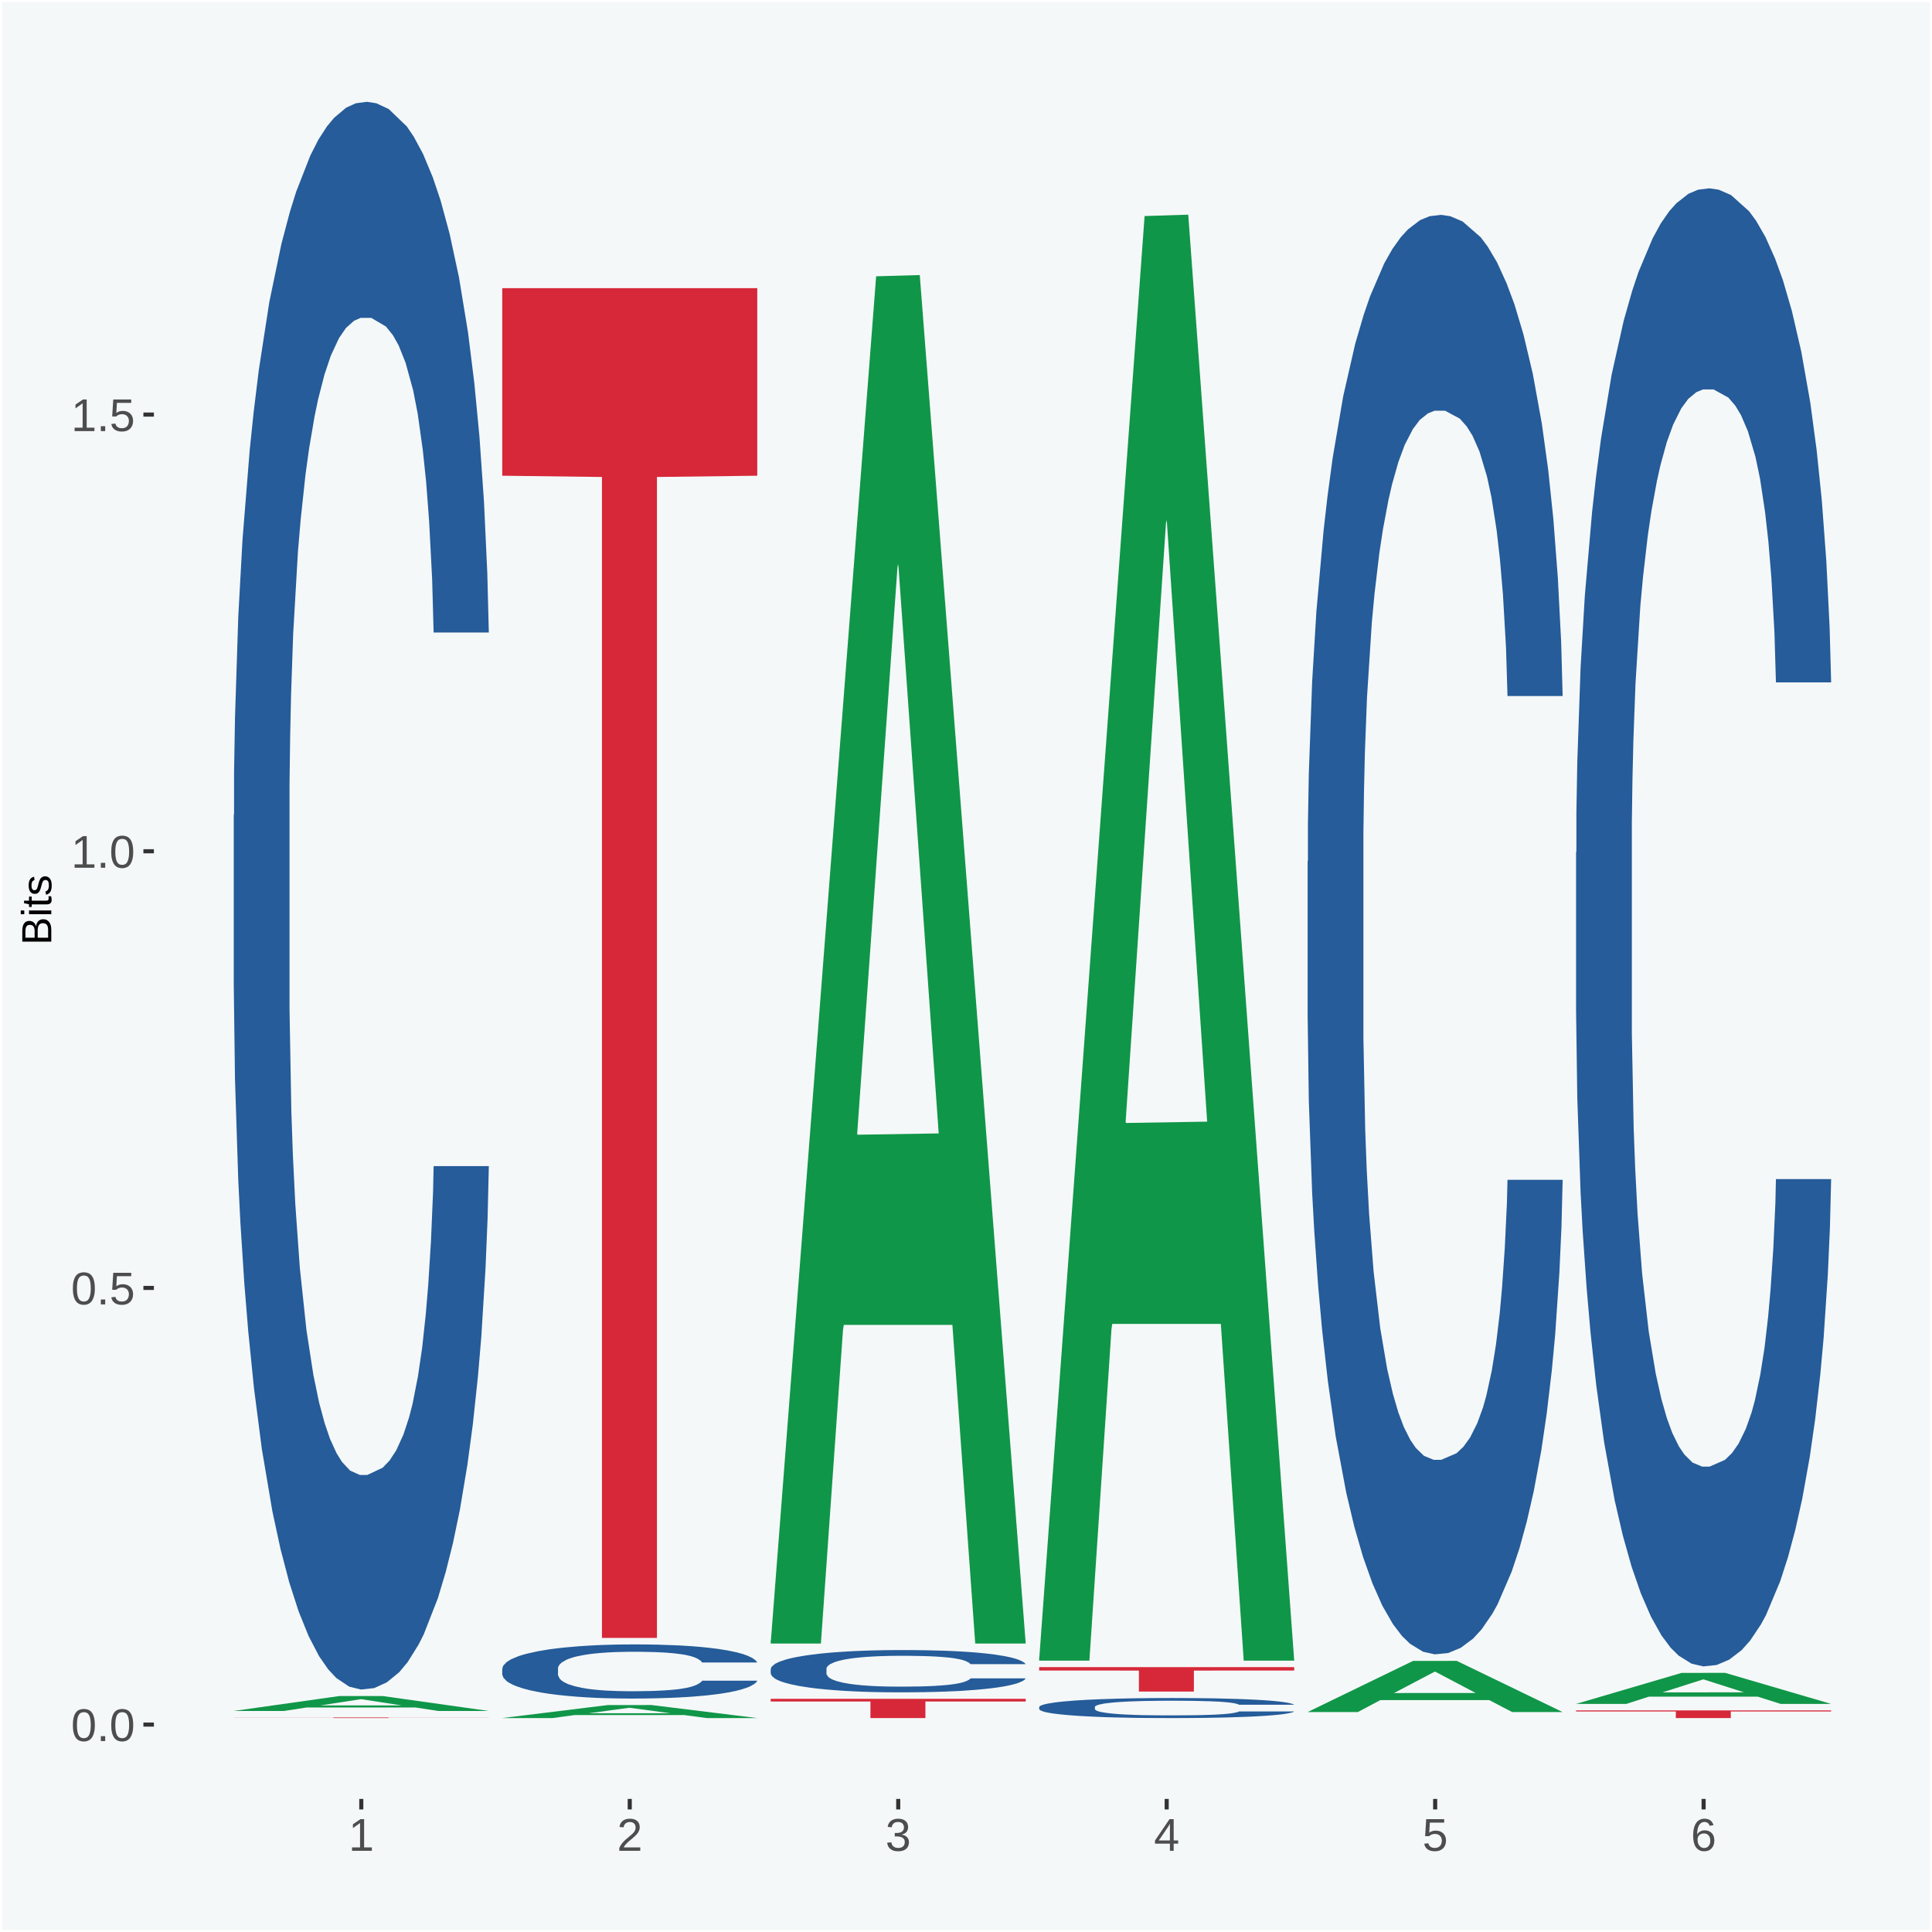 <?xml version="1.0" encoding="UTF-8"?>
<svg xmlns="http://www.w3.org/2000/svg" xmlns:xlink="http://www.w3.org/1999/xlink" width="504pt" height="504pt" viewBox="0 0 504 504" version="1.1">
<defs>
<g>
<symbol overflow="visible" id="glyph0-0">
<path style="stroke:none;" d="M 0.406 0 L 0.406 -8 L 3.594 -8 L 3.594 0 Z M 0.797 -0.406 L 3.188 -0.406 L 3.188 -7.594 L 0.797 -7.594 Z M 0.797 -0.406 "/>
</symbol>
<symbol overflow="visible" id="glyph0-1">
<path style="stroke:none;" d="M 6.203 -4.125 C 6.203 -3.332 6.125 -2.664 5.969 -2.125 C 5.82 -1.582 5.617 -1.145 5.359 -0.812 C 5.098 -0.477 4.789 -0.238 4.438 -0.094 C 4.094 0.051 3.723 0.125 3.328 0.125 C 2.922 0.125 2.539 0.051 2.188 -0.094 C 1.844 -0.238 1.539 -0.477 1.281 -0.812 C 1.031 -1.145 0.832 -1.582 0.688 -2.125 C 0.539 -2.664 0.469 -3.332 0.469 -4.125 C 0.469 -4.957 0.539 -5.645 0.688 -6.188 C 0.832 -6.738 1.035 -7.176 1.297 -7.5 C 1.555 -7.82 1.859 -8.047 2.203 -8.172 C 2.555 -8.305 2.941 -8.375 3.359 -8.375 C 3.754 -8.375 4.125 -8.305 4.469 -8.172 C 4.812 -8.047 5.113 -7.82 5.375 -7.5 C 5.633 -7.176 5.836 -6.738 5.984 -6.188 C 6.129 -5.645 6.203 -4.957 6.203 -4.125 Z M 5.141 -4.125 C 5.141 -4.781 5.098 -5.328 5.016 -5.766 C 4.941 -6.203 4.828 -6.551 4.672 -6.812 C 4.516 -7.07 4.328 -7.254 4.109 -7.359 C 3.891 -7.473 3.641 -7.531 3.359 -7.531 C 3.055 -7.531 2.789 -7.473 2.562 -7.359 C 2.344 -7.254 2.156 -7.07 2 -6.812 C 1.844 -6.551 1.723 -6.203 1.641 -5.766 C 1.566 -5.328 1.531 -4.781 1.531 -4.125 C 1.531 -3.5 1.57 -2.969 1.656 -2.531 C 1.738 -2.094 1.852 -1.742 2 -1.484 C 2.156 -1.223 2.344 -1.035 2.562 -0.922 C 2.789 -0.805 3.047 -0.75 3.328 -0.75 C 3.609 -0.75 3.859 -0.805 4.078 -0.922 C 4.305 -1.035 4.492 -1.223 4.641 -1.484 C 4.797 -1.742 4.914 -2.094 5 -2.531 C 5.094 -2.969 5.141 -3.5 5.141 -4.125 Z M 5.141 -4.125 "/>
</symbol>
<symbol overflow="visible" id="glyph0-2">
<path style="stroke:none;" d="M 1.094 0 L 1.094 -1.281 L 2.234 -1.281 L 2.234 0 Z M 1.094 0 "/>
</symbol>
<symbol overflow="visible" id="glyph0-3">
<path style="stroke:none;" d="M 6.172 -2.688 C 6.172 -2.27 6.109 -1.891 5.984 -1.547 C 5.859 -1.203 5.672 -0.906 5.422 -0.656 C 5.18 -0.414 4.879 -0.223 4.516 -0.078 C 4.148 0.055 3.723 0.125 3.234 0.125 C 2.805 0.125 2.43 0.07 2.109 -0.031 C 1.785 -0.133 1.508 -0.273 1.281 -0.453 C 1.062 -0.629 0.883 -0.836 0.75 -1.078 C 0.625 -1.316 0.535 -1.57 0.484 -1.844 L 1.547 -1.969 C 1.586 -1.812 1.645 -1.66 1.719 -1.516 C 1.801 -1.367 1.91 -1.238 2.047 -1.125 C 2.18 -1.008 2.348 -0.914 2.547 -0.844 C 2.742 -0.781 2.984 -0.75 3.266 -0.75 C 3.535 -0.75 3.781 -0.789 4 -0.875 C 4.227 -0.957 4.422 -1.078 4.578 -1.234 C 4.734 -1.398 4.852 -1.602 4.938 -1.844 C 5.031 -2.082 5.078 -2.359 5.078 -2.672 C 5.078 -2.922 5.035 -3.148 4.953 -3.359 C 4.867 -3.578 4.75 -3.766 4.594 -3.922 C 4.445 -4.078 4.258 -4.195 4.031 -4.281 C 3.812 -4.363 3.562 -4.406 3.281 -4.406 C 3.113 -4.406 2.953 -4.391 2.797 -4.359 C 2.648 -4.328 2.516 -4.285 2.391 -4.234 C 2.266 -4.18 2.148 -4.117 2.047 -4.047 C 1.941 -3.973 1.844 -3.895 1.75 -3.812 L 0.719 -3.812 L 1 -8.25 L 5.688 -8.25 L 5.688 -7.359 L 1.953 -7.359 L 1.797 -4.734 C 1.984 -4.879 2.219 -5.004 2.5 -5.109 C 2.781 -5.211 3.113 -5.266 3.5 -5.266 C 3.914 -5.266 4.285 -5.203 4.609 -5.078 C 4.941 -4.953 5.223 -4.773 5.453 -4.547 C 5.68 -4.316 5.859 -4.047 5.984 -3.734 C 6.109 -3.422 6.172 -3.07 6.172 -2.688 Z M 6.172 -2.688 "/>
</symbol>
<symbol overflow="visible" id="glyph0-4">
<path style="stroke:none;" d="M 0.922 0 L 0.922 -0.891 L 3.016 -0.891 L 3.016 -7.25 L 1.156 -5.922 L 1.156 -6.922 L 3.109 -8.25 L 4.078 -8.25 L 4.078 -0.891 L 6.094 -0.891 L 6.094 0 Z M 0.922 0 "/>
</symbol>
<symbol overflow="visible" id="glyph0-5">
<path style="stroke:none;" d="M 0.609 0 L 0.609 -0.75 C 0.805 -1.207 1.047 -1.609 1.328 -1.953 C 1.617 -2.305 1.922 -2.625 2.234 -2.906 C 2.555 -3.188 2.867 -3.445 3.172 -3.688 C 3.484 -3.938 3.766 -4.18 4.016 -4.422 C 4.266 -4.66 4.469 -4.91 4.625 -5.172 C 4.781 -5.441 4.859 -5.742 4.859 -6.078 C 4.859 -6.316 4.82 -6.523 4.75 -6.703 C 4.676 -6.879 4.57 -7.023 4.438 -7.141 C 4.312 -7.266 4.156 -7.359 3.969 -7.422 C 3.781 -7.484 3.578 -7.516 3.359 -7.516 C 3.141 -7.516 2.938 -7.484 2.75 -7.422 C 2.57 -7.367 2.41 -7.281 2.266 -7.156 C 2.117 -7.039 2 -6.895 1.906 -6.719 C 1.812 -6.551 1.754 -6.352 1.734 -6.125 L 0.656 -6.219 C 0.688 -6.508 0.766 -6.785 0.891 -7.047 C 1.023 -7.316 1.203 -7.551 1.422 -7.75 C 1.648 -7.945 1.922 -8.098 2.234 -8.203 C 2.555 -8.316 2.93 -8.375 3.359 -8.375 C 3.766 -8.375 4.125 -8.328 4.438 -8.234 C 4.758 -8.141 5.031 -7.992 5.25 -7.797 C 5.477 -7.609 5.648 -7.375 5.766 -7.094 C 5.879 -6.812 5.938 -6.488 5.938 -6.125 C 5.938 -5.844 5.883 -5.578 5.781 -5.328 C 5.688 -5.078 5.555 -4.836 5.391 -4.609 C 5.223 -4.379 5.031 -4.16 4.812 -3.953 C 4.594 -3.742 4.363 -3.535 4.125 -3.328 C 3.895 -3.129 3.656 -2.93 3.406 -2.734 C 3.164 -2.535 2.938 -2.336 2.719 -2.141 C 2.508 -1.941 2.32 -1.738 2.156 -1.531 C 1.988 -1.332 1.859 -1.117 1.766 -0.891 L 6.078 -0.891 L 6.078 0 Z M 0.609 0 "/>
</symbol>
<symbol overflow="visible" id="glyph0-6">
<path style="stroke:none;" d="M 6.141 -2.281 C 6.141 -1.906 6.078 -1.566 5.953 -1.266 C 5.836 -0.973 5.66 -0.723 5.422 -0.516 C 5.18 -0.305 4.883 -0.145 4.531 -0.031 C 4.188 0.07 3.789 0.125 3.344 0.125 C 2.832 0.125 2.398 0.062 2.047 -0.062 C 1.703 -0.195 1.414 -0.367 1.188 -0.578 C 0.957 -0.785 0.785 -1.02 0.672 -1.281 C 0.566 -1.551 0.492 -1.832 0.453 -2.125 L 1.547 -2.219 C 1.578 -2 1.633 -1.801 1.719 -1.625 C 1.801 -1.445 1.914 -1.289 2.062 -1.156 C 2.207 -1.031 2.383 -0.93 2.594 -0.859 C 2.801 -0.785 3.051 -0.75 3.344 -0.75 C 3.875 -0.75 4.289 -0.879 4.594 -1.141 C 4.895 -1.41 5.047 -1.801 5.047 -2.312 C 5.047 -2.613 4.977 -2.859 4.844 -3.047 C 4.707 -3.234 4.539 -3.379 4.344 -3.484 C 4.145 -3.586 3.926 -3.656 3.688 -3.688 C 3.445 -3.727 3.227 -3.75 3.031 -3.75 L 2.438 -3.75 L 2.438 -4.656 L 3.016 -4.656 C 3.211 -4.656 3.414 -4.676 3.625 -4.719 C 3.844 -4.758 4.039 -4.832 4.219 -4.938 C 4.395 -5.051 4.539 -5.195 4.656 -5.375 C 4.77 -5.562 4.828 -5.797 4.828 -6.078 C 4.828 -6.523 4.695 -6.875 4.438 -7.125 C 4.188 -7.383 3.801 -7.516 3.281 -7.516 C 2.82 -7.516 2.445 -7.395 2.156 -7.156 C 1.875 -6.914 1.707 -6.578 1.656 -6.141 L 0.594 -6.234 C 0.633 -6.598 0.734 -6.91 0.891 -7.172 C 1.047 -7.441 1.242 -7.664 1.484 -7.844 C 1.734 -8.02 2.008 -8.148 2.312 -8.234 C 2.625 -8.328 2.953 -8.375 3.297 -8.375 C 3.754 -8.375 4.148 -8.316 4.484 -8.203 C 4.816 -8.086 5.086 -7.93 5.297 -7.734 C 5.516 -7.535 5.672 -7.301 5.766 -7.031 C 5.867 -6.77 5.922 -6.488 5.922 -6.188 C 5.922 -5.945 5.883 -5.723 5.812 -5.516 C 5.75 -5.305 5.645 -5.113 5.5 -4.938 C 5.363 -4.77 5.188 -4.625 4.969 -4.5 C 4.75 -4.383 4.488 -4.297 4.188 -4.234 L 4.188 -4.219 C 4.52 -4.176 4.805 -4.098 5.047 -3.984 C 5.297 -3.867 5.5 -3.723 5.656 -3.547 C 5.82 -3.379 5.941 -3.188 6.016 -2.969 C 6.098 -2.75 6.141 -2.52 6.141 -2.281 Z M 6.141 -2.281 "/>
</symbol>
<symbol overflow="visible" id="glyph0-7">
<path style="stroke:none;" d="M 5.156 -1.875 L 5.156 0 L 4.172 0 L 4.172 -1.875 L 0.281 -1.875 L 0.281 -2.688 L 4.062 -8.25 L 5.156 -8.25 L 5.156 -2.703 L 6.328 -2.703 L 6.328 -1.875 Z M 4.172 -7.062 C 4.16 -7.039 4.141 -7.004 4.109 -6.953 C 4.078 -6.898 4.039 -6.836 4 -6.766 C 3.957 -6.691 3.914 -6.617 3.875 -6.547 C 3.844 -6.473 3.812 -6.414 3.781 -6.375 L 1.656 -3.25 C 1.633 -3.219 1.602 -3.176 1.562 -3.125 C 1.531 -3.07 1.492 -3.02 1.453 -2.969 C 1.422 -2.914 1.383 -2.863 1.344 -2.812 C 1.301 -2.77 1.27 -2.734 1.25 -2.703 L 4.172 -2.703 Z M 4.172 -7.062 "/>
</symbol>
<symbol overflow="visible" id="glyph0-8">
<path style="stroke:none;" d="M 6.141 -2.703 C 6.141 -2.285 6.082 -1.906 5.969 -1.562 C 5.852 -1.219 5.68 -0.922 5.453 -0.672 C 5.234 -0.422 4.957 -0.223 4.625 -0.078 C 4.289 0.055 3.91 0.125 3.484 0.125 C 3.004 0.125 2.582 0.031 2.219 -0.156 C 1.863 -0.344 1.566 -0.609 1.328 -0.953 C 1.086 -1.297 0.906 -1.719 0.781 -2.219 C 0.664 -2.727 0.609 -3.301 0.609 -3.938 C 0.609 -4.676 0.676 -5.32 0.812 -5.875 C 0.945 -6.426 1.141 -6.883 1.391 -7.25 C 1.648 -7.625 1.961 -7.906 2.328 -8.094 C 2.691 -8.281 3.102 -8.375 3.562 -8.375 C 3.844 -8.375 4.102 -8.344 4.344 -8.281 C 4.594 -8.227 4.816 -8.133 5.016 -8 C 5.223 -7.875 5.398 -7.703 5.547 -7.484 C 5.703 -7.273 5.828 -7.016 5.922 -6.703 L 4.906 -6.516 C 4.801 -6.867 4.629 -7.125 4.391 -7.281 C 4.148 -7.445 3.867 -7.531 3.547 -7.531 C 3.266 -7.531 3.004 -7.457 2.766 -7.312 C 2.535 -7.176 2.336 -6.973 2.172 -6.703 C 2.004 -6.43 1.875 -6.086 1.781 -5.672 C 1.695 -5.266 1.656 -4.789 1.656 -4.25 C 1.852 -4.602 2.125 -4.875 2.469 -5.062 C 2.812 -5.25 3.207 -5.344 3.656 -5.344 C 4.031 -5.344 4.367 -5.281 4.672 -5.156 C 4.984 -5.031 5.25 -4.852 5.469 -4.625 C 5.688 -4.406 5.852 -4.129 5.969 -3.797 C 6.082 -3.473 6.141 -3.109 6.141 -2.703 Z M 5.078 -2.656 C 5.078 -2.938 5.039 -3.191 4.969 -3.422 C 4.895 -3.66 4.785 -3.859 4.641 -4.016 C 4.504 -4.18 4.332 -4.305 4.125 -4.391 C 3.926 -4.484 3.688 -4.531 3.406 -4.531 C 3.219 -4.531 3.023 -4.5 2.828 -4.438 C 2.629 -4.383 2.453 -4.289 2.297 -4.156 C 2.141 -4.031 2.008 -3.863 1.906 -3.656 C 1.812 -3.457 1.766 -3.207 1.766 -2.906 C 1.766 -2.602 1.801 -2.316 1.875 -2.047 C 1.957 -1.785 2.07 -1.555 2.219 -1.359 C 2.363 -1.172 2.539 -1.02 2.75 -0.906 C 2.957 -0.789 3.191 -0.734 3.453 -0.734 C 3.703 -0.734 3.926 -0.773 4.125 -0.859 C 4.332 -0.953 4.504 -1.082 4.641 -1.25 C 4.785 -1.414 4.895 -1.613 4.969 -1.844 C 5.039 -2.082 5.078 -2.352 5.078 -2.656 Z M 5.078 -2.656 "/>
</symbol>
<symbol overflow="visible" id="glyph1-0">
<path style="stroke:none;" d="M 0 -0.359 L -7.328 -0.359 L -7.328 -3.281 L 0 -3.281 Z M -0.359 -0.734 L -0.359 -2.922 L -6.969 -2.922 L -6.969 -0.734 Z M -0.359 -0.734 "/>
</symbol>
<symbol overflow="visible" id="glyph1-1">
<path style="stroke:none;" d="M -2.125 -6.75 C -1.75 -6.75 -1.426 -6.676 -1.156 -6.531 C -0.883 -6.383 -0.66 -6.18 -0.484 -5.922 C -0.316 -5.672 -0.191 -5.375 -0.109 -5.031 C -0.035 -4.695 0 -4.344 0 -3.969 L 0 -0.906 L -7.562 -0.906 L -7.562 -3.656 C -7.562 -4.07 -7.523 -4.441 -7.453 -4.766 C -7.391 -5.098 -7.281 -5.379 -7.125 -5.609 C -6.977 -5.836 -6.789 -6.008 -6.562 -6.125 C -6.332 -6.25 -6.055 -6.312 -5.734 -6.312 C -5.523 -6.312 -5.328 -6.281 -5.141 -6.219 C -4.953 -6.164 -4.781 -6.078 -4.625 -5.953 C -4.477 -5.836 -4.348 -5.688 -4.234 -5.5 C -4.129 -5.32 -4.047 -5.113 -3.984 -4.875 C -3.953 -5.176 -3.883 -5.441 -3.781 -5.672 C -3.676 -5.91 -3.539 -6.109 -3.375 -6.266 C -3.219 -6.43 -3.031 -6.551 -2.812 -6.625 C -2.602 -6.707 -2.375 -6.75 -2.125 -6.75 Z M -5.609 -5.281 C -6.016 -5.281 -6.305 -5.141 -6.484 -4.859 C -6.66 -4.586 -6.75 -4.188 -6.75 -3.656 L -6.75 -1.922 L -4.344 -1.922 L -4.344 -3.656 C -4.344 -3.957 -4.375 -4.211 -4.438 -4.422 C -4.5 -4.629 -4.582 -4.797 -4.688 -4.922 C -4.801 -5.047 -4.93 -5.133 -5.078 -5.188 C -5.234 -5.25 -5.41 -5.281 -5.609 -5.281 Z M -2.219 -5.719 C -2.457 -5.719 -2.66 -5.672 -2.828 -5.578 C -2.992 -5.492 -3.129 -5.367 -3.234 -5.203 C -3.348 -5.047 -3.426 -4.848 -3.469 -4.609 C -3.52 -4.379 -3.547 -4.125 -3.547 -3.844 L -3.547 -1.922 L -0.828 -1.922 L -0.828 -3.922 C -0.828 -4.18 -0.848 -4.422 -0.891 -4.641 C -0.93 -4.859 -1.004 -5.047 -1.109 -5.203 C -1.211 -5.367 -1.352 -5.492 -1.531 -5.578 C -1.719 -5.672 -1.945 -5.719 -2.219 -5.719 Z M -2.219 -5.719 "/>
</symbol>
<symbol overflow="visible" id="glyph1-2">
<path style="stroke:none;" d="M -7.047 -0.734 L -7.969 -0.734 L -7.969 -1.703 L -7.047 -1.703 Z M 0 -0.734 L -5.812 -0.734 L -5.812 -1.703 L 0 -1.703 Z M 0 -0.734 "/>
</symbol>
<symbol overflow="visible" id="glyph1-3">
<path style="stroke:none;" d="M -0.047 -2.969 C -0.004 -2.82 0.023 -2.672 0.047 -2.516 C 0.078 -2.367 0.094 -2.195 0.094 -2 C 0.094 -1.227 -0.348 -0.844 -1.234 -0.844 L -5.109 -0.844 L -5.109 -0.172 L -5.812 -0.172 L -5.812 -0.875 L -7.109 -1.156 L -7.109 -1.812 L -5.812 -1.812 L -5.812 -2.875 L -5.109 -2.875 L -5.109 -1.812 L -1.438 -1.812 C -1.156 -1.812 -0.957 -1.852 -0.844 -1.938 C -0.738 -2.031 -0.688 -2.191 -0.688 -2.422 C -0.688 -2.516 -0.691 -2.602 -0.703 -2.688 C -0.711 -2.77 -0.727 -2.863 -0.75 -2.969 Z M -0.047 -2.969 "/>
</symbol>
<symbol overflow="visible" id="glyph1-4">
<path style="stroke:none;" d="M -1.609 -5.109 C -1.336 -5.109 -1.094 -5.051 -0.875 -4.938 C -0.664 -4.832 -0.488 -4.68 -0.344 -4.484 C -0.195 -4.285 -0.082 -4.039 0 -3.75 C 0.07 -3.457 0.109 -3.125 0.109 -2.75 C 0.109 -2.406 0.082 -2.098 0.031 -1.828 C -0.02 -1.555 -0.102 -1.316 -0.219 -1.109 C -0.332 -0.91 -0.484 -0.742 -0.672 -0.609 C -0.859 -0.473 -1.086 -0.375 -1.359 -0.312 L -1.531 -1.156 C -1.219 -1.238 -0.988 -1.41 -0.844 -1.672 C -0.695 -1.93 -0.625 -2.289 -0.625 -2.75 C -0.625 -2.957 -0.641 -3.145 -0.672 -3.312 C -0.703 -3.488 -0.75 -3.641 -0.812 -3.766 C -0.883 -3.891 -0.977 -3.984 -1.094 -4.047 C -1.207 -4.117 -1.352 -4.156 -1.531 -4.156 C -1.707 -4.156 -1.848 -4.113 -1.953 -4.031 C -2.066 -3.957 -2.16 -3.844 -2.234 -3.688 C -2.316 -3.539 -2.383 -3.363 -2.438 -3.156 C -2.5 -2.945 -2.562 -2.719 -2.625 -2.469 C -2.688 -2.238 -2.754 -2.008 -2.828 -1.781 C -2.898 -1.551 -3 -1.344 -3.125 -1.156 C -3.25 -0.969 -3.398 -0.816 -3.578 -0.703 C -3.766 -0.586 -4 -0.531 -4.281 -0.531 C -4.812 -0.531 -5.211 -0.719 -5.484 -1.094 C -5.766 -1.477 -5.906 -2.031 -5.906 -2.75 C -5.906 -3.395 -5.789 -3.906 -5.562 -4.281 C -5.332 -4.656 -4.973 -4.895 -4.484 -5 L -4.375 -4.125 C -4.52 -4.094 -4.645 -4.035 -4.75 -3.953 C -4.852 -3.867 -4.938 -3.766 -5 -3.641 C -5.062 -3.516 -5.102 -3.375 -5.125 -3.219 C -5.156 -3.07 -5.172 -2.914 -5.172 -2.75 C -5.172 -2.312 -5.102 -1.988 -4.969 -1.781 C -4.844 -1.582 -4.645 -1.484 -4.375 -1.484 C -4.219 -1.484 -4.086 -1.52 -3.984 -1.594 C -3.879 -1.664 -3.789 -1.77 -3.719 -1.906 C -3.656 -2.051 -3.598 -2.219 -3.547 -2.406 C -3.492 -2.602 -3.438 -2.816 -3.375 -3.047 C -3.332 -3.203 -3.289 -3.359 -3.25 -3.516 C -3.207 -3.68 -3.156 -3.836 -3.094 -3.984 C -3.031 -4.141 -2.957 -4.285 -2.875 -4.422 C -2.789 -4.555 -2.688 -4.672 -2.562 -4.766 C -2.445 -4.867 -2.312 -4.953 -2.156 -5.016 C -2 -5.078 -1.816 -5.109 -1.609 -5.109 Z M -1.609 -5.109 "/>
</symbol>
</g>
<clipPath id="clip1">
  <path d="M 40.148 5.48 L 498.52 5.48 L 498.52 469.281 L 40.148 469.281 Z M 40.148 5.48 "/>
</clipPath>
</defs>
<g id="surface1">
<rect x="0" y="0" width="504" height="504" style="fill:rgb(96.078%,97.255%,97.647%);fill-opacity:1;stroke:none;"/>
<path style="fill:none;stroke-width:1.07;stroke-linecap:round;stroke-linejoin:round;stroke:rgb(100%,100%,100%);stroke-opacity:1;stroke-miterlimit:10;" d="M 0 0 L 504 0 L 504 504 L 0 504 Z M 0 0 " transform="matrix(1,0,0,-1,0,504)"/>
<g clip-path="url(#clip1)" clip-rule="nonzero">
<path style=" stroke:none;fill-rule:nonzero;fill:rgb(96.078%,97.255%,97.647%);fill-opacity:1;" d="M 40.148 469.281 L 498.52 469.281 L 498.52 5.48 L 40.148 5.48 Z M 40.148 469.281 "/>
</g>
<path style=" stroke:none;fill-rule:nonzero;fill:rgb(6.274%,58.824%,28.235%);fill-opacity:1;" d="M 60.98 446.328 L 61.051 446.328 L 88.488 442.449 L 99.871 442.449 L 127.52 446.34 L 114.352 446.34 L 108.379 445.43 L 80.051 445.43 L 79.852 445.449 L 74.078 446.34 L 60.98 446.34 L 60.98 446.328 L 83.621 444.891 L 104.809 444.891 L 94.32 443.281 L 94.18 443.27 L 94.039 443.281 L 83.551 444.891 L 83.621 444.891 Z M 60.98 446.328 "/>
<path style=" stroke:none;fill-rule:nonzero;fill:rgb(14.51%,36.078%,60.001%);fill-opacity:1;" d="M 60.98 212.66 L 61.059 212.289 L 61.059 201.691 L 61.301 187.32 L 62.16 160.84 L 63.262 140.789 L 65.148 117.34 L 66.172 107.512 L 67.512 96.539 L 70.262 78.762 L 73.41 63.629 L 75.609 55.309 L 77.262 50.012 L 80.961 40.559 L 83.078 36.398 L 85.281 32.988 L 87.172 30.719 L 90.32 28.07 L 92.828 26.941 L 95.738 26.559 L 98.18 26.941 L 101.41 28.449 L 106.129 32.988 L 107.93 35.641 L 110.371 40.18 L 112.891 46.23 L 114.93 52.281 L 117.289 60.98 L 119.73 72.328 L 122.09 86.699 L 123.738 99.941 L 125.078 113.941 L 126.262 130.961 L 127.121 149.488 L 127.52 165 L 113.121 165 L 112.73 151.012 L 111.941 135.879 L 111.16 125.66 L 110.289 117.34 L 108.961 107.891 L 107.781 101.828 L 105.809 94.648 L 104 90.109 L 102.512 87.461 L 100.699 85.191 L 96.852 82.922 L 94.09 82.922 L 92.359 83.68 L 90.238 85.57 L 88.43 88.219 L 86.309 92.762 L 84.66 97.672 L 83 104.102 L 82.059 108.641 L 80.641 116.961 L 79.699 123.77 L 78.441 135.5 L 77.73 143.82 L 76.48 165.379 L 75.93 181.27 L 75.691 192.238 L 75.531 204.34 L 75.531 263.352 L 76 289.828 L 76.398 301.18 L 77.031 314.039 L 78.211 330.68 L 79.941 346.941 L 81.75 358.672 L 83.238 365.859 L 84.66 371.148 L 86.07 375.309 L 87.801 379.102 L 89.219 381.371 L 91.34 383.641 L 93.859 384.77 L 95.82 384.77 L 99.828 382.879 L 101.641 380.988 L 103.371 378.34 L 105.262 374.18 L 106.75 369.641 L 107.621 366.238 L 109.031 359.051 L 110.141 351.48 L 111.078 342.781 L 111.711 335.219 L 112.422 323.871 L 112.969 311.012 L 113.121 304.199 L 127.52 304.199 L 127.199 317.82 L 126.648 331.059 L 125.551 348.84 L 124.68 359.051 L 123.352 371.531 L 121.93 382.121 L 119.969 393.852 L 118.16 402.551 L 116.27 410.109 L 114.23 416.922 L 110.531 426.379 L 109.191 429.031 L 106.359 433.57 L 104.16 436.211 L 100.93 438.859 L 97.629 440.371 L 94.172 440.75 L 91.102 440 L 87.719 437.73 L 85.602 435.461 L 83.238 432.051 L 80.488 426.762 L 77.891 420.328 L 75.449 412.762 L 73.172 404.059 L 71.051 394.23 L 68.301 377.961 L 66.25 362.07 L 64.762 347.32 L 63.738 334.84 L 62.711 318.949 L 62.16 307.98 L 61.301 281.512 L 60.98 256.922 Z M 60.98 212.66 "/>
<path style=" stroke:none;fill-rule:nonzero;fill:rgb(83.922%,15.686%,22.353%);fill-opacity:1;" d="M 60.98 448.031 L 127.52 448.031 L 127.52 448.059 L 101.34 448.059 L 101.34 448.191 L 87 448.191 L 87 448.059 L 60.98 448.059 Z M 60.98 448.031 "/>
<path style=" stroke:none;fill-rule:nonzero;fill:rgb(6.274%,58.824%,28.235%);fill-opacity:1;" d="M 131.02 448.191 L 131.09 448.18 L 158.52 444.801 L 169.91 444.789 L 197.551 448.191 L 184.379 448.191 L 178.41 447.398 L 150.09 447.398 L 149.879 447.41 L 144.121 448.191 L 131.02 448.191 L 153.648 446.93 L 174.852 446.93 L 164.352 445.52 L 164.219 445.512 L 164.078 445.52 L 153.578 446.93 L 153.648 446.93 Z M 131.02 448.191 "/>
<path style=" stroke:none;fill-rule:nonzero;fill:rgb(14.51%,36.078%,60.001%);fill-opacity:1;" d="M 131.02 435.32 L 131.102 435.309 L 131.102 434.949 L 131.328 434.461 L 132.199 433.559 L 133.301 432.871 L 135.191 432.07 L 136.211 431.738 L 137.551 431.371 L 140.301 430.762 L 143.441 430.238 L 145.648 429.961 L 147.301 429.781 L 150.988 429.461 L 153.121 429.32 L 155.32 429.199 L 157.211 429.121 L 160.352 429.031 L 162.871 428.988 L 165.781 428.98 L 168.219 428.988 L 171.441 429.039 L 176.16 429.199 L 177.969 429.289 L 180.41 429.441 L 182.922 429.648 L 184.969 429.859 L 187.328 430.148 L 189.762 430.539 L 192.121 431.031 L 193.77 431.48 L 195.109 431.961 L 196.289 432.539 L 197.16 433.172 L 197.551 433.699 L 183.16 433.699 L 182.762 433.219 L 181.98 432.711 L 181.191 432.359 L 180.328 432.07 L 178.988 431.75 L 177.809 431.551 L 175.84 431.301 L 174.039 431.148 L 172.539 431.059 L 170.73 430.98 L 166.879 430.898 L 164.129 430.898 L 162.398 430.93 L 160.27 430.988 L 158.461 431.078 L 156.34 431.238 L 154.691 431.398 L 153.039 431.621 L 152.09 431.781 L 150.68 432.059 L 149.73 432.289 L 148.48 432.691 L 147.77 432.98 L 146.512 433.711 L 145.961 434.25 L 145.719 434.629 L 145.57 435.039 L 145.57 437.051 L 146.039 437.949 L 146.43 438.34 L 147.059 438.781 L 148.238 439.352 L 149.969 439.898 L 151.781 440.301 L 153.27 440.551 L 154.691 440.73 L 156.102 440.871 L 157.84 441 L 159.25 441.07 L 161.371 441.148 L 163.891 441.191 L 165.859 441.191 L 169.871 441.129 L 171.68 441.059 L 173.41 440.969 L 175.289 440.828 L 176.789 440.68 L 177.648 440.559 L 179.07 440.309 L 180.172 440.059 L 181.109 439.762 L 181.738 439.5 L 182.449 439.109 L 183 438.68 L 183.16 438.441 L 197.551 438.441 L 197.238 438.91 L 196.68 439.359 L 195.578 439.969 L 194.719 440.309 L 193.379 440.738 L 191.969 441.102 L 190 441.5 L 188.191 441.801 L 186.301 442.051 L 184.262 442.289 L 180.559 442.609 L 179.23 442.699 L 176.391 442.852 L 174.191 442.941 L 170.969 443.031 L 167.672 443.09 L 164.211 443.102 L 161.141 443.07 L 157.762 443 L 155.629 442.922 L 153.27 442.801 L 150.52 442.621 L 147.93 442.398 L 145.488 442.148 L 143.211 441.852 L 141.078 441.512 L 138.328 440.961 L 136.289 440.422 L 134.789 439.91 L 133.77 439.488 L 132.75 438.949 L 132.199 438.57 L 131.328 437.672 L 131.02 436.828 Z M 131.02 435.32 "/>
<path style=" stroke:none;fill-rule:nonzero;fill:rgb(83.922%,15.686%,22.353%);fill-opacity:1;" d="M 131.02 75.172 L 197.551 75.172 L 197.551 124.102 L 171.379 124.43 L 171.379 427.289 L 157.031 427.289 L 157.031 124.43 L 131.02 124.102 Z M 131.02 75.172 "/>
<path style=" stroke:none;fill-rule:nonzero;fill:rgb(6.274%,58.824%,28.235%);fill-opacity:1;" d="M 201.051 428.078 L 201.121 427.75 L 228.559 72.078 L 239.941 71.75 L 267.578 428.75 L 254.41 428.75 L 248.449 345.621 L 220.121 345.621 L 219.91 346.961 L 214.148 428.75 L 201.051 428.75 L 201.051 428.078 L 223.691 296.012 L 244.879 295.672 L 234.391 147.84 L 234.25 147.172 L 234.109 148.172 L 223.621 295.672 L 223.691 296.012 Z M 201.051 428.078 "/>
<path style=" stroke:none;fill-rule:nonzero;fill:rgb(14.51%,36.078%,60.001%);fill-opacity:1;" d="M 201.051 435.398 L 201.129 435.391 L 201.129 435.109 L 201.371 434.73 L 202.23 434.02 L 203.328 433.488 L 205.219 432.859 L 206.238 432.602 L 207.578 432.309 L 210.328 431.84 L 213.48 431.43 L 215.68 431.211 L 217.328 431.07 L 221.031 430.82 L 223.148 430.711 L 225.352 430.621 L 227.238 430.559 L 230.391 430.488 L 232.898 430.461 L 235.809 430.449 L 238.25 430.461 L 241.469 430.5 L 246.191 430.621 L 248 430.691 L 250.441 430.809 L 252.961 430.969 L 255 431.129 L 257.359 431.359 L 259.801 431.66 L 262.16 432.051 L 263.809 432.398 L 265.148 432.77 L 266.328 433.23 L 267.191 433.719 L 267.578 434.129 L 253.191 434.129 L 252.801 433.762 L 252.012 433.359 L 251.23 433.078 L 250.359 432.859 L 249.02 432.609 L 247.84 432.449 L 245.879 432.262 L 244.07 432.141 L 242.578 432.07 L 240.77 432.012 L 236.91 431.949 L 234.16 431.949 L 232.43 431.969 L 230.309 432.02 L 228.5 432.09 L 226.371 432.211 L 224.719 432.34 L 223.07 432.512 L 222.129 432.629 L 220.711 432.852 L 219.77 433.031 L 218.512 433.352 L 217.801 433.57 L 216.539 434.141 L 215.988 434.57 L 215.762 434.859 L 215.602 435.18 L 215.602 436.75 L 216.07 437.461 L 216.469 437.762 L 217.09 438.102 L 218.27 438.551 L 220 438.98 L 221.809 439.289 L 223.309 439.48 L 224.719 439.621 L 226.141 439.73 L 227.871 439.84 L 229.281 439.898 L 231.41 439.961 L 233.922 439.988 L 235.891 439.988 L 239.898 439.941 L 241.711 439.891 L 243.441 439.82 L 245.328 439.699 L 246.82 439.578 L 247.691 439.488 L 249.102 439.301 L 250.199 439.102 L 251.148 438.871 L 251.781 438.672 L 252.48 438.359 L 253.031 438.02 L 253.191 437.84 L 267.578 437.84 L 267.27 438.199 L 266.719 438.559 L 265.621 439.031 L 264.75 439.301 L 263.422 439.629 L 262 439.922 L 260.031 440.23 L 258.23 440.461 L 256.34 440.66 L 254.289 440.84 L 250.602 441.102 L 249.262 441.172 L 246.43 441.289 L 244.23 441.359 L 241 441.43 L 237.699 441.469 L 234.238 441.48 L 231.172 441.461 L 227.789 441.398 L 225.672 441.34 L 223.309 441.25 L 220.559 441.109 L 217.961 440.93 L 215.52 440.73 L 213.238 440.5 L 211.121 440.238 L 208.371 439.809 L 206.32 439.379 L 204.828 438.988 L 203.801 438.66 L 202.781 438.23 L 202.23 437.941 L 201.371 437.238 L 201.051 436.578 Z M 201.051 435.398 "/>
<path style=" stroke:none;fill-rule:nonzero;fill:rgb(83.922%,15.686%,22.353%);fill-opacity:1;" d="M 201.051 443.172 L 267.578 443.172 L 267.578 443.871 L 241.41 443.871 L 241.41 448.191 L 227.07 448.191 L 227.07 443.871 L 201.051 443.871 Z M 201.051 443.172 "/>
<path style=" stroke:none;fill-rule:nonzero;fill:rgb(6.274%,58.824%,28.235%);fill-opacity:1;" d="M 271.09 432.5 L 271.148 432.148 L 298.59 56.359 L 309.98 56 L 337.621 433.211 L 324.449 433.211 L 318.48 345.371 L 290.148 345.371 L 289.949 346.789 L 284.191 433.211 L 271.09 433.211 L 271.09 432.5 L 293.719 292.949 L 314.91 292.602 L 304.422 136.398 L 304.281 135.691 L 304.148 136.762 L 293.648 292.602 L 293.719 292.949 Z M 271.09 432.5 "/>
<path style=" stroke:none;fill-rule:nonzero;fill:rgb(14.51%,36.078%,60.001%);fill-opacity:1;" d="M 271.09 445.309 L 271.16 445.309 L 271.16 445.172 L 271.398 444.988 L 272.27 444.66 L 273.371 444.41 L 275.25 444.109 L 276.281 443.988 L 277.609 443.852 L 280.371 443.621 L 283.512 443.43 L 285.711 443.328 L 287.359 443.262 L 291.059 443.141 L 293.18 443.09 L 295.391 443.039 L 297.27 443.02 L 300.422 442.98 L 302.941 442.969 L 305.852 442.961 L 308.281 442.969 L 311.512 442.988 L 316.23 443.039 L 318.039 443.078 L 320.469 443.141 L 322.988 443.211 L 325.031 443.289 L 327.391 443.398 L 329.828 443.539 L 332.191 443.719 L 333.84 443.891 L 335.18 444.07 L 336.359 444.281 L 337.219 444.52 L 337.621 444.711 L 323.23 444.711 L 322.828 444.531 L 322.051 444.34 L 321.262 444.211 L 320.391 444.109 L 319.059 443.988 L 317.879 443.91 L 315.91 443.82 L 314.102 443.77 L 312.609 443.73 L 310.801 443.699 L 306.949 443.672 L 304.191 443.672 L 302.461 443.68 L 300.34 443.711 L 298.531 443.738 L 296.41 443.801 L 294.762 443.859 L 293.109 443.941 L 292.16 444 L 290.75 444.102 L 289.801 444.191 L 288.539 444.34 L 287.84 444.441 L 286.578 444.719 L 286.031 444.922 L 285.789 445.059 L 285.629 445.211 L 285.629 445.949 L 286.109 446.289 L 286.5 446.43 L 287.129 446.59 L 288.309 446.801 L 290.039 447.012 L 291.852 447.16 L 293.34 447.25 L 294.762 447.309 L 296.172 447.371 L 297.898 447.422 L 299.32 447.441 L 301.441 447.469 L 303.961 447.488 L 305.922 447.488 L 309.941 447.461 L 311.738 447.441 L 313.469 447.41 L 315.359 447.352 L 316.859 447.301 L 317.719 447.25 L 319.141 447.16 L 320.238 447.07 L 321.18 446.961 L 321.809 446.859 L 322.52 446.719 L 323.07 446.559 L 323.23 446.469 L 337.621 446.469 L 337.301 446.641 L 336.75 446.809 L 335.648 447.031 L 334.789 447.16 L 333.449 447.32 L 332.031 447.449 L 330.07 447.602 L 328.262 447.711 L 326.371 447.809 L 324.328 447.891 L 320.629 448.012 L 319.289 448.051 L 316.461 448.102 L 314.262 448.141 L 311.039 448.172 L 307.73 448.191 L 304.27 448.191 L 301.211 448.18 L 297.82 448.16 L 295.699 448.129 L 293.34 448.078 L 290.59 448.02 L 287.988 447.941 L 285.559 447.84 L 283.281 447.73 L 281.148 447.609 L 278.398 447.398 L 276.352 447.199 L 274.859 447.012 L 273.84 446.859 L 272.82 446.66 L 272.27 446.52 L 271.398 446.18 L 271.09 445.871 Z M 271.09 445.309 "/>
<path style=" stroke:none;fill-rule:nonzero;fill:rgb(83.922%,15.686%,22.353%);fill-opacity:1;" d="M 271.09 434.91 L 337.621 434.91 L 337.621 435.789 L 311.449 435.801 L 311.449 441.27 L 297.102 441.27 L 297.102 435.801 L 271.09 435.789 Z M 271.09 434.91 "/>
<path style=" stroke:none;fill-rule:nonzero;fill:rgb(6.274%,58.824%,28.235%);fill-opacity:1;" d="M 341.121 446.602 L 341.191 446.59 L 368.621 433.281 L 380.012 433.27 L 407.648 446.629 L 394.48 446.629 L 388.512 443.512 L 360.191 443.512 L 359.98 443.559 L 354.219 446.629 L 341.121 446.629 L 341.121 446.602 L 363.75 441.66 L 384.949 441.648 L 374.449 436.109 L 374.32 436.09 L 374.18 436.129 L 363.691 441.648 L 363.75 441.66 Z M 341.121 446.602 "/>
<path style=" stroke:none;fill-rule:nonzero;fill:rgb(14.51%,36.078%,60.001%);fill-opacity:1;" d="M 341.121 224.781 L 341.199 224.441 L 341.199 214.84 L 341.43 201.801 L 342.301 177.801 L 343.398 159.621 L 345.289 138.359 L 346.309 129.441 L 347.648 119.5 L 350.398 103.379 L 353.539 89.66 L 355.75 82.121 L 357.398 77.32 L 361.09 68.738 L 363.219 64.969 L 365.422 61.879 L 367.309 59.828 L 370.449 57.43 L 372.969 56.398 L 375.879 56.051 L 378.32 56.398 L 381.539 57.77 L 386.262 61.879 L 388.07 64.289 L 390.512 68.398 L 393.02 73.891 L 395.07 79.371 L 397.43 87.262 L 399.871 97.551 L 402.23 110.578 L 403.879 122.578 L 405.211 135.27 L 406.391 150.711 L 407.262 167.512 L 407.648 181.57 L 393.262 181.57 L 392.871 168.879 L 392.078 155.16 L 391.289 145.898 L 390.43 138.359 L 389.09 129.789 L 387.91 124.301 L 385.949 117.781 L 384.141 113.672 L 382.641 111.27 L 380.828 109.211 L 376.98 107.148 L 374.23 107.148 L 372.5 107.84 L 370.371 109.551 L 368.57 111.949 L 366.441 116.07 L 364.789 120.531 L 363.141 126.359 L 362.199 130.469 L 360.781 138.02 L 359.84 144.191 L 358.578 154.82 L 357.871 162.371 L 356.609 181.91 L 356.059 196.32 L 355.828 206.262 L 355.672 217.238 L 355.672 270.738 L 356.141 294.738 L 356.531 305.031 L 357.16 316.691 L 358.34 331.781 L 360.07 346.531 L 361.879 357.16 L 363.379 363.672 L 364.789 368.469 L 366.211 372.25 L 367.941 375.68 L 369.352 377.73 L 371.48 379.789 L 373.988 380.82 L 375.961 380.82 L 379.969 379.102 L 381.781 377.391 L 383.512 374.988 L 385.398 371.219 L 386.891 367.102 L 387.75 364.02 L 389.172 357.5 L 390.27 350.641 L 391.219 342.75 L 391.84 335.891 L 392.551 325.609 L 393.102 313.949 L 393.262 307.77 L 407.648 307.77 L 407.34 320.121 L 406.789 332.121 L 405.691 348.238 L 404.82 357.5 L 403.48 368.82 L 402.07 378.422 L 400.102 389.051 L 398.289 396.941 L 396.41 403.801 L 394.359 409.969 L 390.66 418.539 L 389.328 420.941 L 386.5 425.059 L 384.289 427.461 L 381.07 429.859 L 377.77 431.23 L 374.309 431.57 L 371.238 430.891 L 367.859 428.828 L 365.73 426.77 L 363.379 423.691 L 360.621 418.891 L 358.031 413.059 L 355.59 406.199 L 353.309 398.309 L 351.191 389.391 L 348.43 374.648 L 346.391 360.238 L 344.891 346.871 L 343.871 335.551 L 342.852 321.148 L 342.301 311.199 L 341.43 287.199 L 341.121 264.91 Z M 341.121 224.781 "/>
<path style=" stroke:none;fill-rule:nonzero;fill:rgb(6.274%,58.824%,28.235%);fill-opacity:1;" d="M 411.148 444.488 L 411.219 444.48 L 438.66 436.41 L 450.039 436.398 L 477.691 444.5 L 464.52 444.5 L 458.551 442.609 L 430.219 442.609 L 430.02 442.641 L 424.25 444.5 L 411.148 444.5 L 411.148 444.488 L 433.789 441.488 L 454.98 441.48 L 444.488 438.129 L 444.352 438.109 L 444.211 438.129 L 433.719 441.48 L 433.789 441.488 Z M 411.148 444.488 "/>
<path style=" stroke:none;fill-rule:nonzero;fill:rgb(14.51%,36.078%,60.001%);fill-opacity:1;" d="M 411.148 222.371 L 411.23 222.02 L 411.23 212.16 L 411.469 198.781 L 412.328 174.129 L 413.43 155.469 L 415.32 133.641 L 416.34 124.48 L 417.68 114.27 L 420.43 97.719 L 423.578 83.641 L 425.781 75.891 L 427.43 70.961 L 431.129 62.16 L 433.25 58.281 L 435.449 55.109 L 437.34 53 L 440.488 50.539 L 443 49.48 L 445.91 49.129 L 448.352 49.48 L 451.578 50.891 L 456.289 55.109 L 458.102 57.578 L 460.539 61.801 L 463.059 67.441 L 465.102 73.07 L 467.461 81.172 L 469.898 91.73 L 472.262 105.109 L 473.91 117.441 L 475.25 130.469 L 476.43 146.309 L 477.289 163.57 L 477.691 178.012 L 463.289 178.012 L 462.898 164.98 L 462.109 150.891 L 461.328 141.379 L 460.461 133.641 L 459.129 124.828 L 457.949 119.199 L 455.98 112.512 L 454.172 108.281 L 452.68 105.82 L 450.871 103.711 L 447.012 101.59 L 444.262 101.59 L 442.531 102.301 L 440.41 104.059 L 438.602 106.52 L 436.48 110.75 L 434.82 115.328 L 433.172 121.309 L 432.23 125.539 L 430.809 133.289 L 429.871 139.621 L 428.609 150.539 L 427.898 158.289 L 426.648 178.359 L 426.102 193.148 L 425.859 203.359 L 425.699 214.629 L 425.699 269.559 L 426.172 294.211 L 426.57 304.77 L 427.199 316.738 L 428.379 332.238 L 430.109 347.379 L 431.922 358.289 L 433.41 364.98 L 434.82 369.91 L 436.238 373.789 L 437.969 377.309 L 439.391 379.422 L 441.512 381.531 L 444.031 382.59 L 445.988 382.59 L 450 380.828 L 451.809 379.07 L 453.539 376.609 L 455.43 372.73 L 456.922 368.512 L 457.789 365.34 L 459.199 358.648 L 460.309 351.602 L 461.25 343.512 L 461.879 336.461 L 462.59 325.898 L 463.141 313.93 L 463.289 307.59 L 477.691 307.59 L 477.371 320.262 L 476.82 332.59 L 475.719 349.141 L 474.852 358.648 L 473.52 370.27 L 472.102 380.129 L 470.141 391.039 L 468.328 399.141 L 466.441 406.18 L 464.391 412.52 L 460.699 421.328 L 459.359 423.789 L 456.531 428.02 L 454.328 430.48 L 451.102 432.949 L 447.801 434.352 L 444.34 434.711 L 441.27 434 L 437.891 431.891 L 435.77 429.781 L 433.41 426.609 L 430.66 421.68 L 428.059 415.691 L 425.621 408.648 L 423.34 400.551 L 421.219 391.391 L 418.469 376.25 L 416.422 361.461 L 414.93 347.73 L 413.91 336.109 L 412.879 321.32 L 412.328 311.109 L 411.469 286.461 L 411.148 263.57 Z M 411.148 222.371 "/>
<path style=" stroke:none;fill-rule:nonzero;fill:rgb(83.922%,15.686%,22.353%);fill-opacity:1;" d="M 411.148 446.191 L 477.691 446.191 L 477.691 446.469 L 451.512 446.469 L 451.512 448.191 L 437.172 448.191 L 437.172 446.469 L 411.148 446.469 Z M 411.148 446.191 "/>
<g style="fill:rgb(30.196%,30.196%,30.196%);fill-opacity:1;">
  <use xlink:href="#glyph0-1" x="18.54" y="454.19"/>
  <use xlink:href="#glyph0-2" x="25.212" y="454.19"/>
  <use xlink:href="#glyph0-1" x="28.548" y="454.19"/>
</g>
<g style="fill:rgb(30.196%,30.196%,30.196%);fill-opacity:1;">
  <use xlink:href="#glyph0-1" x="18.54" y="340.28"/>
  <use xlink:href="#glyph0-2" x="25.212" y="340.28"/>
  <use xlink:href="#glyph0-3" x="28.548" y="340.28"/>
</g>
<g style="fill:rgb(30.196%,30.196%,30.196%);fill-opacity:1;">
  <use xlink:href="#glyph0-4" x="18.54" y="226.37"/>
  <use xlink:href="#glyph0-2" x="25.212" y="226.37"/>
  <use xlink:href="#glyph0-1" x="28.548" y="226.37"/>
</g>
<g style="fill:rgb(30.196%,30.196%,30.196%);fill-opacity:1;">
  <use xlink:href="#glyph0-4" x="18.54" y="112.46"/>
  <use xlink:href="#glyph0-2" x="25.212" y="112.46"/>
  <use xlink:href="#glyph0-3" x="28.548" y="112.46"/>
</g>
<path style="fill:none;stroke-width:1.07;stroke-linecap:butt;stroke-linejoin:round;stroke:rgb(20%,20%,20%);stroke-opacity:1;stroke-miterlimit:10;" d="M 37.41 54.109 L 40.148 54.109 " transform="matrix(1,0,0,-1,0,504)"/>
<path style="fill:none;stroke-width:1.07;stroke-linecap:butt;stroke-linejoin:round;stroke:rgb(20%,20%,20%);stroke-opacity:1;stroke-miterlimit:10;" d="M 37.41 168.02 L 40.148 168.02 " transform="matrix(1,0,0,-1,0,504)"/>
<path style="fill:none;stroke-width:1.07;stroke-linecap:butt;stroke-linejoin:round;stroke:rgb(20%,20%,20%);stroke-opacity:1;stroke-miterlimit:10;" d="M 37.41 281.93 L 40.148 281.93 " transform="matrix(1,0,0,-1,0,504)"/>
<path style="fill:none;stroke-width:1.07;stroke-linecap:butt;stroke-linejoin:round;stroke:rgb(20%,20%,20%);stroke-opacity:1;stroke-miterlimit:10;" d="M 37.41 395.852 L 40.148 395.852 " transform="matrix(1,0,0,-1,0,504)"/>
<path style="fill:none;stroke-width:1.07;stroke-linecap:butt;stroke-linejoin:round;stroke:rgb(20%,20%,20%);stroke-opacity:1;stroke-miterlimit:10;" d="M 94.25 31.98 L 94.25 34.719 " transform="matrix(1,0,0,-1,0,504)"/>
<path style="fill:none;stroke-width:1.07;stroke-linecap:butt;stroke-linejoin:round;stroke:rgb(20%,20%,20%);stroke-opacity:1;stroke-miterlimit:10;" d="M 164.281 31.98 L 164.281 34.719 " transform="matrix(1,0,0,-1,0,504)"/>
<path style="fill:none;stroke-width:1.07;stroke-linecap:butt;stroke-linejoin:round;stroke:rgb(20%,20%,20%);stroke-opacity:1;stroke-miterlimit:10;" d="M 234.32 31.98 L 234.32 34.719 " transform="matrix(1,0,0,-1,0,504)"/>
<path style="fill:none;stroke-width:1.07;stroke-linecap:butt;stroke-linejoin:round;stroke:rgb(20%,20%,20%);stroke-opacity:1;stroke-miterlimit:10;" d="M 304.352 31.98 L 304.352 34.719 " transform="matrix(1,0,0,-1,0,504)"/>
<path style="fill:none;stroke-width:1.07;stroke-linecap:butt;stroke-linejoin:round;stroke:rgb(20%,20%,20%);stroke-opacity:1;stroke-miterlimit:10;" d="M 374.391 31.98 L 374.391 34.719 " transform="matrix(1,0,0,-1,0,504)"/>
<path style="fill:none;stroke-width:1.07;stroke-linecap:butt;stroke-linejoin:round;stroke:rgb(20%,20%,20%);stroke-opacity:1;stroke-miterlimit:10;" d="M 444.422 31.98 L 444.422 34.719 " transform="matrix(1,0,0,-1,0,504)"/>
<g style="fill:rgb(30.196%,30.196%,30.196%);fill-opacity:1;">
  <use xlink:href="#glyph0-4" x="90.91" y="482.82"/>
</g>
<g style="fill:rgb(30.196%,30.196%,30.196%);fill-opacity:1;">
  <use xlink:href="#glyph0-5" x="160.95" y="482.82"/>
</g>
<g style="fill:rgb(30.196%,30.196%,30.196%);fill-opacity:1;">
  <use xlink:href="#glyph0-6" x="230.98" y="482.82"/>
</g>
<g style="fill:rgb(30.196%,30.196%,30.196%);fill-opacity:1;">
  <use xlink:href="#glyph0-7" x="301.02" y="482.82"/>
</g>
<g style="fill:rgb(30.196%,30.196%,30.196%);fill-opacity:1;">
  <use xlink:href="#glyph0-3" x="371.05" y="482.82"/>
</g>
<g style="fill:rgb(30.196%,30.196%,30.196%);fill-opacity:1;">
  <use xlink:href="#glyph0-8" x="441.08" y="482.82"/>
</g>
<g style="fill:rgb(0%,0%,0%);fill-opacity:1;">
  <use xlink:href="#glyph1-1" x="13.38" y="246.55"/>
  <use xlink:href="#glyph1-2" x="13.38" y="239.213"/>
  <use xlink:href="#glyph1-3" x="13.38" y="236.771"/>
  <use xlink:href="#glyph1-4" x="13.38" y="233.713"/>
</g>
</g>
</svg>
